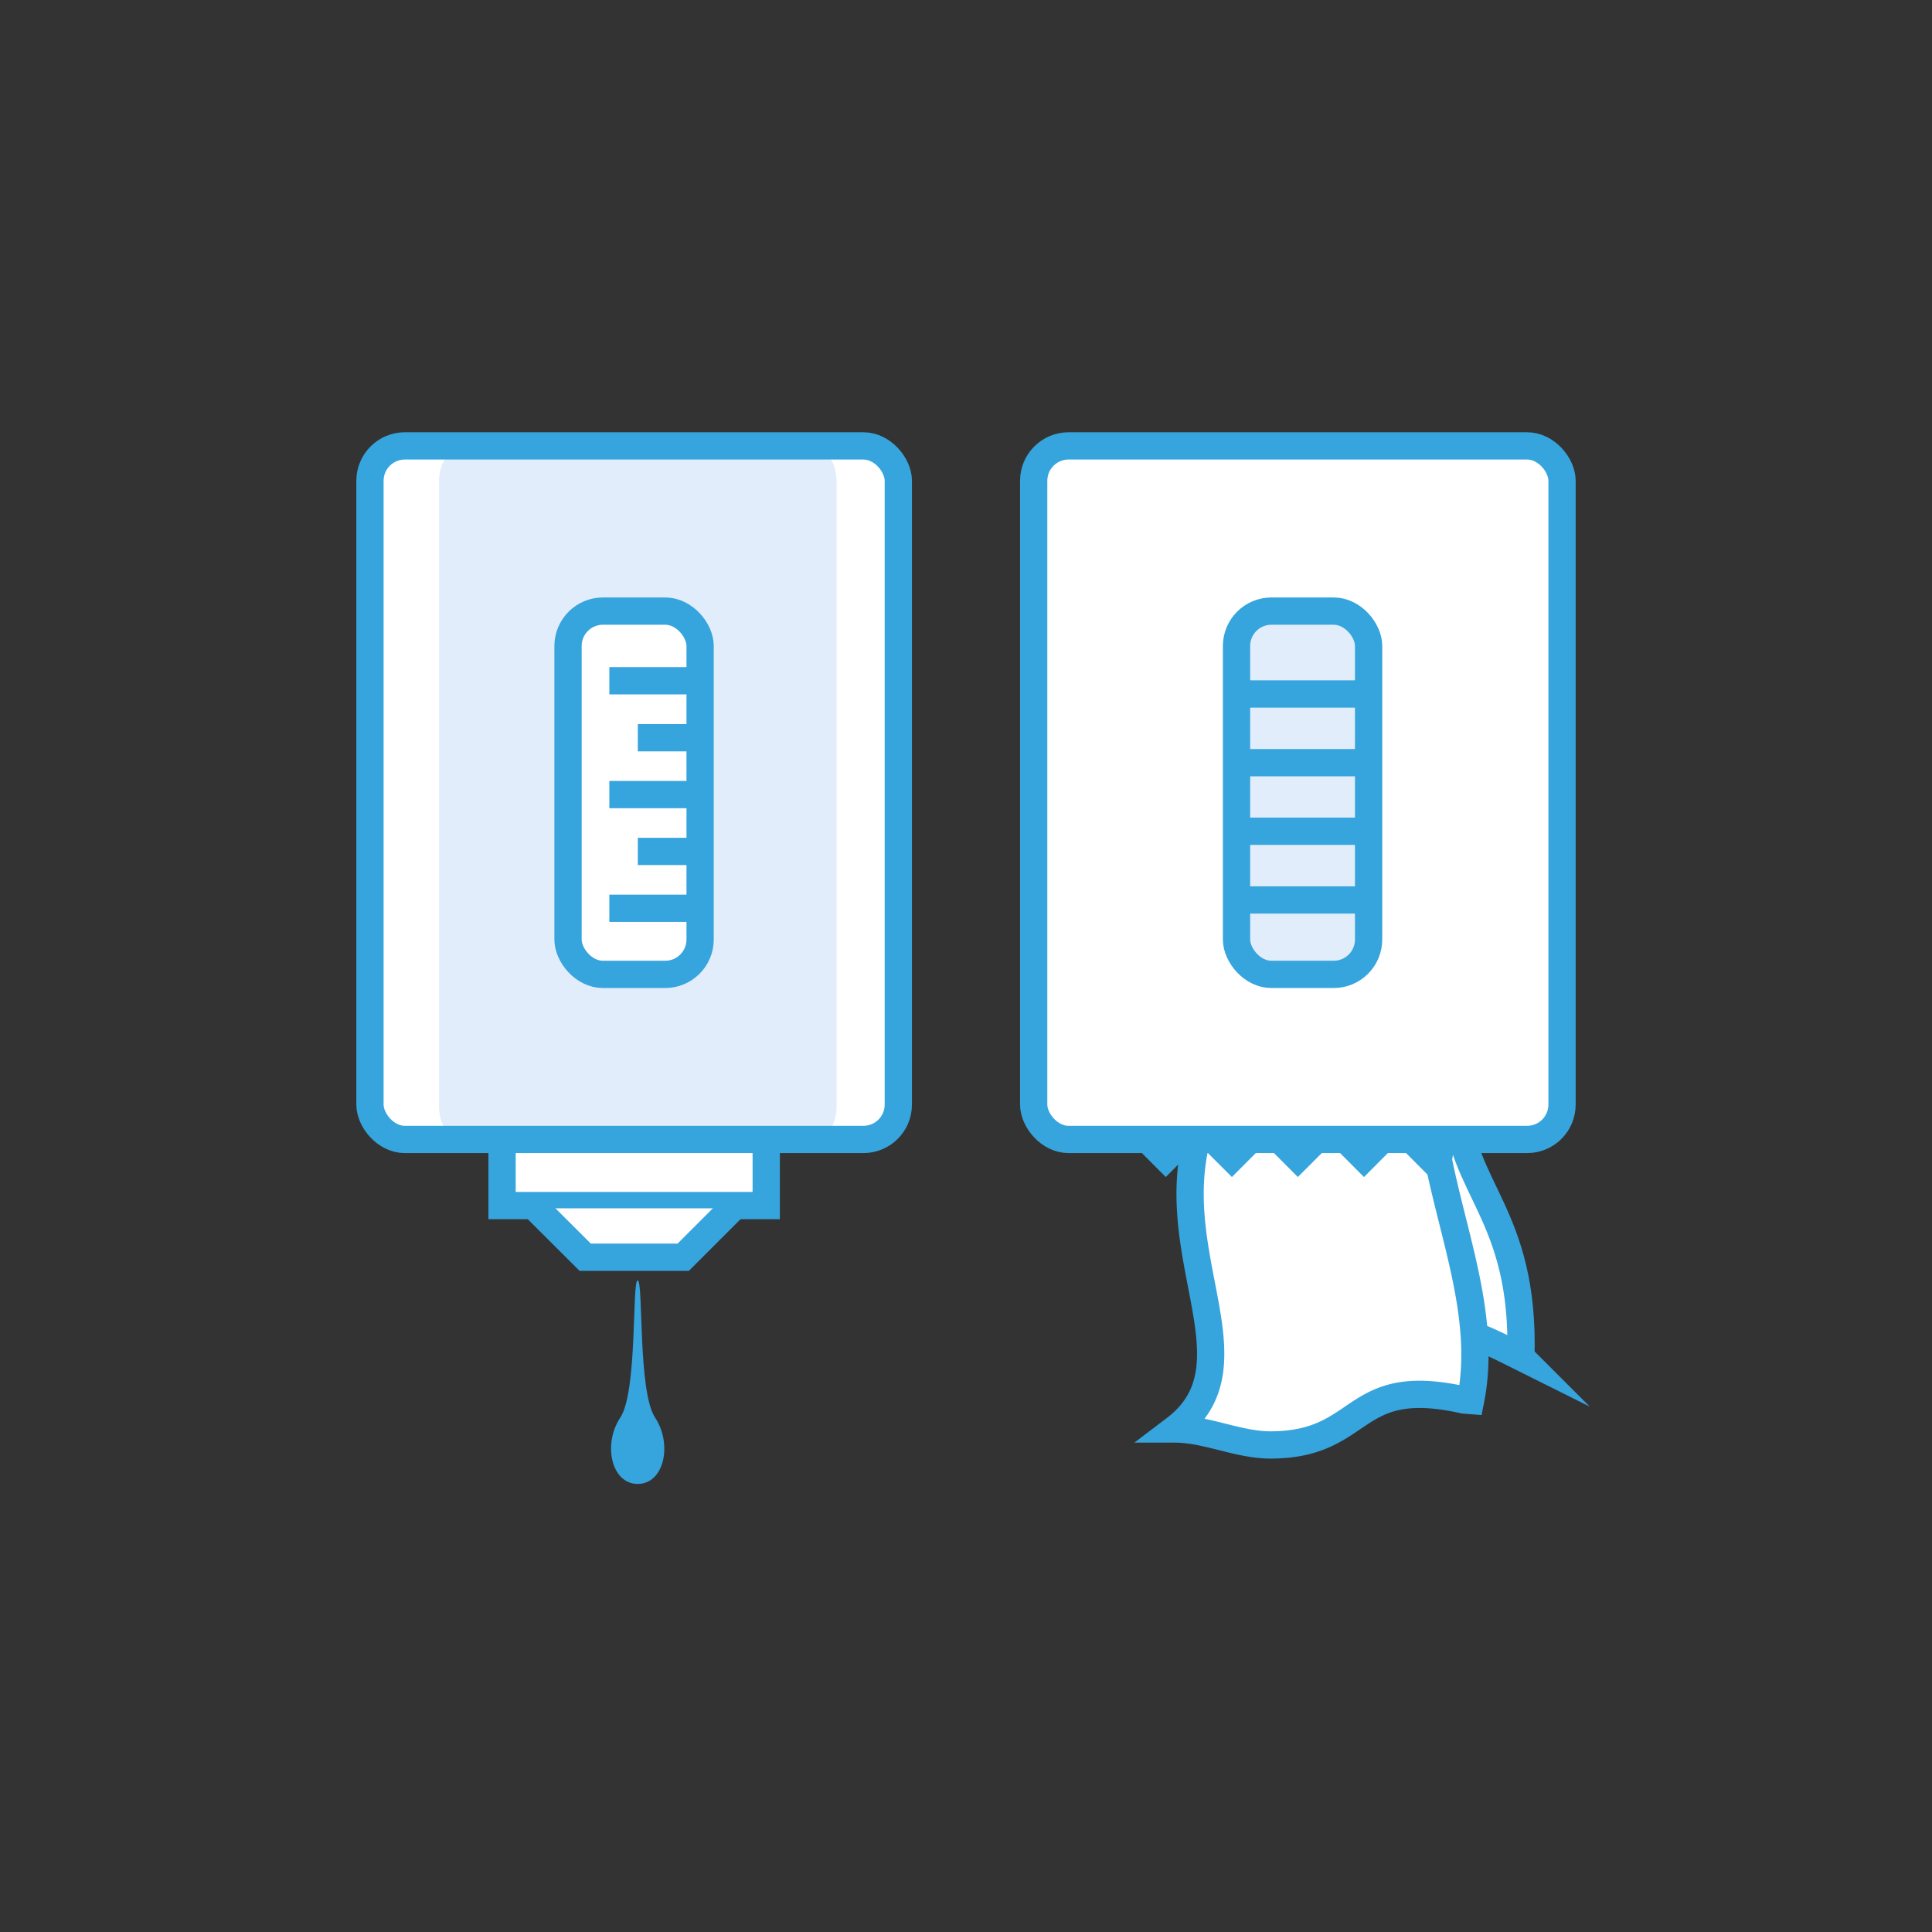 <svg xmlns="http://www.w3.org/2000/svg" viewBox="0 0 141.73 141.73"><rect x="0" y="0" width="141.73" height="141.73" fill="#333333" stroke="none"/><defs><style>.cls-1,.cls-3{fill:#fff;}.cls-2{fill:#36a4dd;}.cls-3,.cls-5{stroke:#36a4dd;stroke-miterlimit:10;stroke-width:2px;}.cls-4{fill:#e1edfa;}.cls-5{fill:none;}</style></defs><g id="White_BG" data-name="White BG"><rect class="cls-1" x="27.14" y="32.71" width="38.76" height="50.88" rx="2.56"/></g><g id="ICONS"><path class="cls-2" d="M48.06,104c-1.28-1.92-.85-10.07-1.28-10.07s0,8.15-1.28,10.07-.67,4.86,1.28,4.86S49.34,105.94,48.06,104Z"/><path class="cls-3" d="M111.57,99.55c-4.69-2.34-6.79-3.43-11.48.08C95.41,102,94,99.2,89.31,99.2c2.34-7,0-14.06,1.17-21.09,1.17,0,3.1-1.8,4.28-1.8,5.86-1.18,5.09,3.32,12.12,4.49.18,6.37,5,8.24,4.69,18.75Z"/><path class="cls-3" d="M107.38,102.7C99,100.82,100.22,106,93.19,106c-2.34,0-4.69-1.17-7-1.17,6.6-5-1.85-13.67,2.34-23.44A11.88,11.88,0,0,0,92,82.58c5.86-1.17,7.68-2.11,14.71-2.11,0,1.18-1.18,3.52-1.18,4.69,1.18,5.86,3.52,11.72,2.35,17.58Z"/><polyline class="cls-3" points="83.1 82.5 85.52 84.93 87.94 82.5 90.37 84.93 92.79 82.5 95.21 84.93 97.64 82.5 100.06 84.93 102.48 82.5 104.9 84.93 107.33 82.5"/><polyline class="cls-3" points="56.21 83.61 56.21 88.44 36.83 88.44 36.83 83.61"/><path class="cls-4" d="M32.21,35.29c0-1.42.87-2.58,1.93-2.58h25.3c1.06,0,1.93,1.16,1.93,2.58V81.2c0,1.42-.87,2.57-1.93,2.57H34.14c-1.06,0-1.93-1.15-1.93-2.57Z"/><rect class="cls-5" x="27.14" y="32.71" width="38.76" height="50.88" rx="2.56"/><rect class="cls-3" x="41.67" y="44.83" width="9.69" height="26.65" rx="2.56"/><polyline class="cls-3" points="53.71 88.64 50.12 92.23 42.93 92.23 39.33 88.64"/><line class="cls-3" x1="50.96" y1="66.63" x2="44.7" y2="66.63"/><line class="cls-3" x1="50.96" y1="62.46" x2="46.79" y2="62.46"/><line class="cls-3" x1="50.96" y1="58.29" x2="44.7" y2="58.29"/><line class="cls-3" x1="50.96" y1="54.12" x2="46.79" y2="54.12"/><line class="cls-3" x1="50.96" y1="49.94" x2="44.7" y2="49.94"/><rect class="cls-3" x="75.83" y="32.71" width="38.76" height="50.88" rx="2.56"/><rect class="cls-4" x="90.71" y="44.83" width="9.69" height="26.65" rx="2.56"/><rect class="cls-5" x="90.71" y="44.83" width="9.69" height="26.65" rx="2.56"/><line class="cls-3" x1="100.06" y1="66.02" x2="90.77" y2="66.02"/><line class="cls-3" x1="100.06" y1="60.98" x2="90.77" y2="60.98"/><line class="cls-3" x1="100.06" y1="55.95" x2="90.77" y2="55.95"/><line class="cls-3" x1="100.06" y1="50.91" x2="90.77" y2="50.91"/></g></svg>